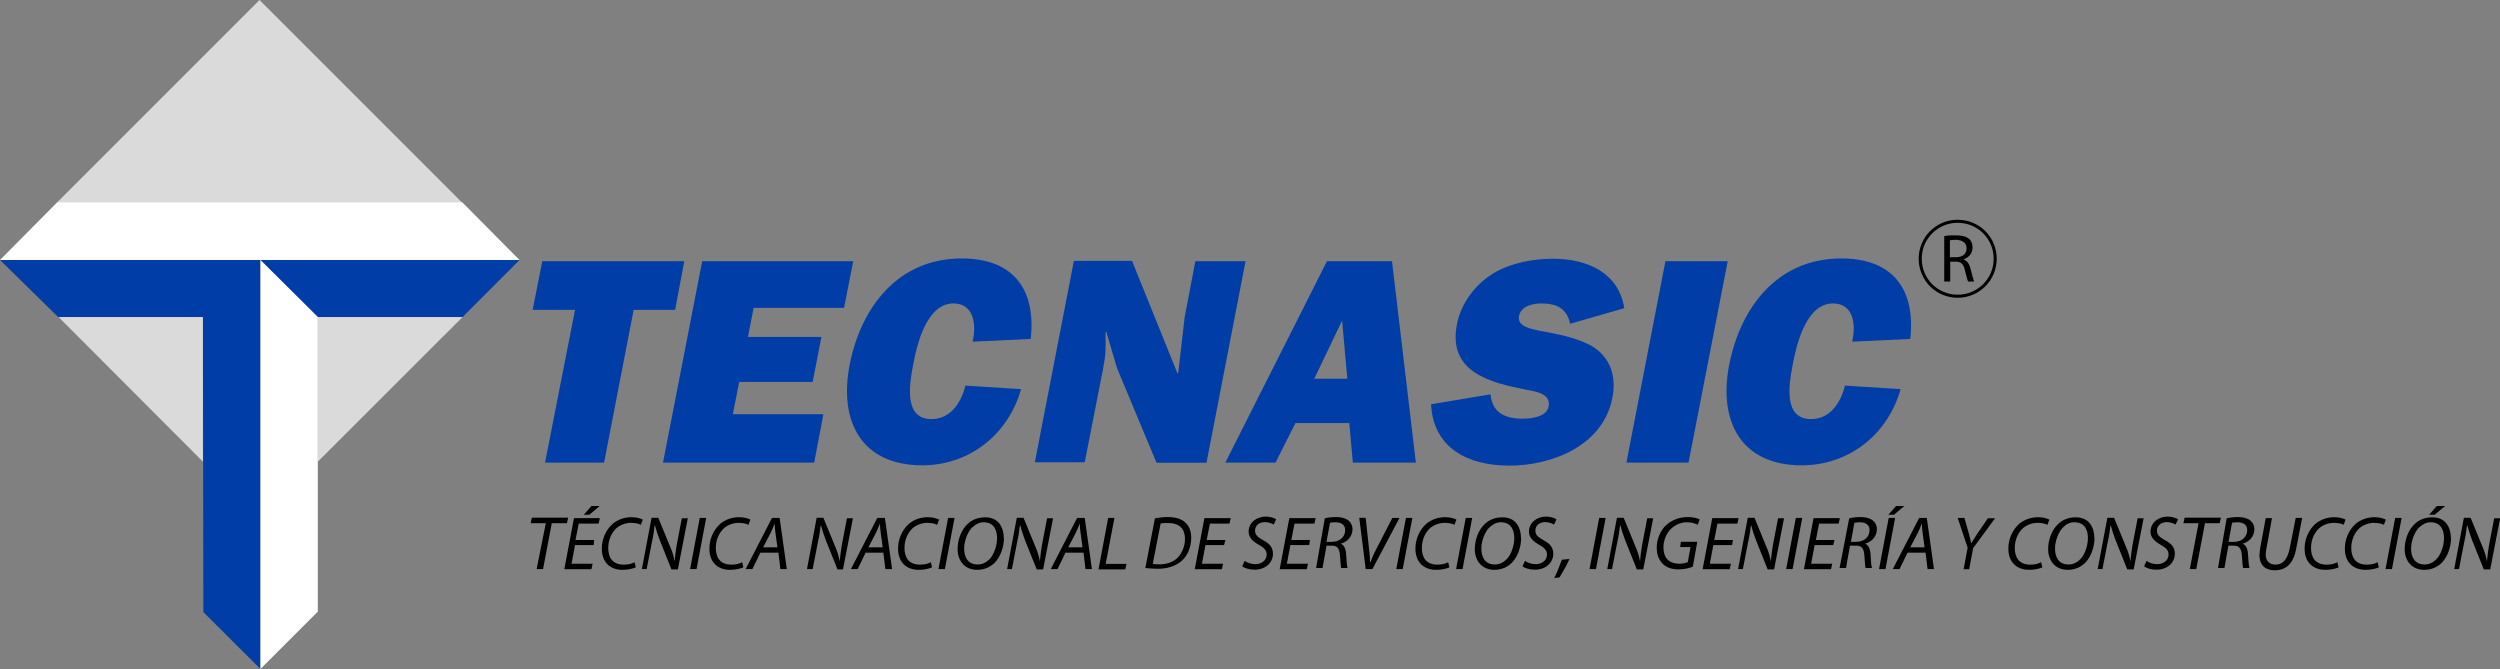 <?xml version="1.0" encoding="UTF-8"?>
<svg id="Capa_2" data-name="Capa 2" xmlns="http://www.w3.org/2000/svg" viewBox="0 0 163.38 43.72">
  <rect x="0" y="0" width="163.38" height="43.72" fill="#808080" stroke="none"/>
  <g id="Capa_1-2" data-name="Capa 1">
    <g>
      <g>
        <polygon points="41.41 20.25 44.12 20.25 44.72 17.07 35.44 17.07 34.81 20.25 37.58 20.25 35.62 30.23 39.48 30.23 41.41 20.25" style="fill: #003da6; stroke-width: 0px;"/>
        <polygon points="53.81 27.07 47.89 27.07 48.31 24.96 53.11 24.96 53.68 22.02 48.88 22.02 49.25 20.12 55.16 20.12 55.76 17.07 45.89 17.07 43.33 30.23 53.21 30.23 53.81 27.07" style="fill: #003da6; stroke-width: 0px;"/>
        <path d="M63.09,25.2c-.26,1.09-.96,2.19-2.21,2.19-1.82,0-1.46-2.24-1.2-3.57.23-1.25.86-3.99,2.63-3.99,1.35,0,1.51,1.41,1.25,2.5l3.8-.18c.36-3.28-1.17-5.26-4.51-5.26-4.14,0-6.57,3.15-7.32,6.93-.73,3.73.78,6.59,4.74,6.59,3.02,0,5.6-1.95,6.46-4.98l-3.65-.23Z" style="fill: #003da6; stroke-width: 0px;"/>
        <path d="M78.85,30.23l2.55-13.16h-3.28l-.7,3.65-.42,3.65-.05.03-2.97-7.35h-3.8l-2.55,13.16h3.26l1.2-6.12c.18-.91.18-1.35.16-2.21v-.16l.05-.03.7,2.37,2.58,6.18h3.28Z" style="fill: #003da6; stroke-width: 0px;"/>
        <path d="M90.97,17.07h-4.25l-6.64,13.16h3.28l1.3-2.58h3.52l.23,2.58h4.12l-1.56-13.16ZM85.89,24.75l1.82-3.8.34,3.8h-2.16Z" style="fill: #003da6; stroke-width: 0px;"/>
        <path d="M93.52,26.42c.16,2.87,2.4,4.01,5.13,4.01s6.12-1.28,6.72-4.43c.29-1.43-.16-2.66-1.3-3.36-1.04-.6-2.32-.81-3.52-1.04-.47-.1-1.41-.26-1.28-.94s.94-.83,1.46-.83c1.02,0,1.67.34,1.88,1.33l3.54-1.02c-.36-2.29-2.37-3.23-4.66-3.23-1.3,0-2.76.26-3.96.99-1.2.76-2.08,2.01-2.32,3.31-.6,3.13,2.19,3.8,4.59,4.27.57.1,1.56.26,1.41,1.07-.13.73-1.2.81-1.72.81-1.17,0-1.98-.42-2.08-1.59l-3.88.65Z" style="fill: #003da6; stroke-width: 0px;"/>
        <polygon points="112.91 17.07 108.84 17.07 106.29 30.23 110.35 30.23 112.91 17.07" style="fill: #003da6; stroke-width: 0px;"/>
        <path d="M120.57,25.2c-.26,1.09-.96,2.19-2.21,2.19-1.82,0-1.46-2.24-1.2-3.57.23-1.25.86-3.99,2.63-3.99,1.36,0,1.51,1.41,1.25,2.5l3.8-.18c.36-3.28-1.17-5.26-4.51-5.26-4.14,0-6.57,3.15-7.32,6.93-.73,3.73.78,6.59,4.74,6.59,3.02,0,5.6-1.95,6.46-4.98l-3.65-.23Z" style="fill: #003da6; stroke-width: 0px;"/>
        <g>
          <polygon points="16.96 0 3.75 13.21 30.17 13.21 16.96 0" style="fill: #dadada; fill-rule: evenodd; stroke-width: 0px;"/>
          <polygon points="0 16.99 17.02 16.99 17.02 43.72 13.29 40 13.26 20.72 3.8 20.72 0 16.99" style="fill: #003da6; fill-rule: evenodd; stroke-width: 0px;"/>
          <polygon points="17.02 16.99 20.77 20.72 30.23 20.72 33.95 16.99 17.02 16.99" style="fill: #003da6; fill-rule: evenodd; stroke-width: 0px;"/>
          <polygon points="20.77 30.17 20.77 20.72 30.23 20.72 20.77 30.17" style="fill: #dadada; fill-rule: evenodd; stroke-width: 0px;"/>
          <polygon points="13.26 30.17 13.26 20.72 3.83 20.72 13.26 30.17" style="fill: #dadada; fill-rule: evenodd; stroke-width: 0px;"/>
          <polygon points="30.2 13.21 33.95 16.99 0 16.99 3.75 13.21 30.2 13.21" style="fill: #fff; fill-rule: evenodd; stroke-width: 0px;"/>
          <polygon points="17.02 43.72 20.77 39.97 20.77 20.72 17.02 16.99 17.02 43.72" style="fill: #fff; fill-rule: evenodd; stroke-width: 0px;"/>
        </g>
        <path d="M130.39,16.91c0,1.35-1.09,2.45-2.45,2.45s-2.45-1.09-2.45-2.45,1.09-2.45,2.45-2.45,2.45,1.09,2.45,2.45Z" style="fill: none; stroke: #000; stroke-miterlimit: 10; stroke-width: .2px;"/>
        <path d="M127.06,15.43c.21-.05.47-.05.76-.05.42,0,.68.08.86.23.16.13.23.34.23.57,0,.39-.26.65-.57.76v.03c.23.08.36.29.44.6.1.42.18.7.23.83h-.39c-.05-.08-.1-.34-.21-.73-.08-.42-.26-.57-.6-.57h-.36v1.3h-.39v-2.97ZM127.45,16.81h.39c.42,0,.68-.23.68-.57,0-.39-.29-.55-.7-.57-.18,0-.31.03-.39.03v1.12h.03Z" style="fill: #000; stroke-width: 0px;"/>
      </g>
      <g>
        <path d="M35.67,34.19h-.99l.08-.36h2.37l-.08.36h-.99l-.57,3h-.42l.6-3Z" style="fill: #000; stroke-width: 0px;"/>
        <path d="M38.8,35.62h-1.22l-.23,1.22h1.38l-.08.36h-1.77l.63-3.34h1.69l-.08.36h-1.3l-.21,1.07h1.22l-.03.31ZM39.19,33.07l-.68.57h-.36l.5-.57h.55Z" style="fill: #000; stroke-width: 0px;"/>
        <path d="M41.54,37.08c-.18.08-.5.16-.86.16-.83,0-1.35-.52-1.35-1.38,0-.63.26-1.22.7-1.62.34-.29.78-.44,1.25-.44.36,0,.63.1.73.16l-.13.34c-.13-.08-.36-.13-.65-.13-.34,0-.7.13-.96.36-.31.29-.52.76-.52,1.28,0,.6.26,1.09,1.02,1.09.26,0,.52-.05.7-.16l.08.34Z" style="fill: #000; stroke-width: 0px;"/>
        <path d="M41.95,37.18l.63-3.34h.44l.78,1.9c.16.36.23.65.29.94h0c.03-.31.05-.57.13-1.04l.34-1.77h.39l-.65,3.34h-.42l-.76-1.9c-.16-.42-.23-.65-.31-.96h-.03c-.03.31-.08.65-.18,1.09l-.34,1.75h-.31Z" style="fill: #000; stroke-width: 0px;"/>
        <path d="M46.15,33.85l-.63,3.34h-.42l.63-3.34h.42Z" style="fill: #000; stroke-width: 0px;"/>
        <path d="M48.57,37.08c-.18.08-.5.16-.86.16-.83,0-1.35-.52-1.35-1.38,0-.63.26-1.22.7-1.62.34-.29.78-.44,1.25-.44.36,0,.63.1.73.16l-.13.34c-.13-.08-.36-.13-.65-.13-.34,0-.7.13-.96.36-.31.29-.52.76-.52,1.28,0,.6.26,1.09,1.02,1.09.26,0,.52-.05.7-.16l.08.34Z" style="fill: #000; stroke-width: 0px;"/>
        <path d="M49.69,36.12l-.52,1.07h-.44l1.72-3.34h.5l.47,3.34h-.42l-.13-1.07h-1.17ZM50.81,35.8l-.13-.96c-.03-.18-.05-.42-.05-.63h0c-.08.21-.18.42-.26.6l-.5.96h.94v.03Z" style="fill: #000; stroke-width: 0px;"/>
        <path d="M52.74,37.18l.63-3.34h.44l.78,1.9c.16.36.23.65.29.94h0c.03-.31.05-.57.13-1.04l.34-1.77h.39l-.65,3.34h-.36l-.76-1.9c-.16-.42-.23-.65-.31-.96h-.03c-.03.31-.08.65-.18,1.09l-.34,1.75h-.36Z" style="fill: #000; stroke-width: 0px;"/>
        <path d="M56.57,36.12l-.52,1.07h-.44l1.72-3.34h.5l.47,3.34h-.44l-.13-1.07h-1.15ZM57.69,35.8l-.13-.96c-.03-.18-.05-.42-.05-.63h0c-.08.21-.18.42-.26.6l-.5.96h.94v.03Z" style="fill: #000; stroke-width: 0px;"/>
        <path d="M60.9,37.08c-.18.08-.5.16-.86.16-.83,0-1.35-.52-1.35-1.38,0-.63.26-1.22.7-1.62.34-.29.78-.44,1.25-.44.36,0,.63.1.73.16l-.13.34c-.13-.08-.36-.13-.65-.13-.34,0-.7.13-.96.36-.31.29-.52.76-.52,1.28,0,.6.26,1.09,1.02,1.09.26,0,.52-.05.7-.16l.08.34Z" style="fill: #000; stroke-width: 0px;"/>
        <path d="M62.38,33.85l-.63,3.34h-.42l.63-3.34h.42Z" style="fill: #000; stroke-width: 0px;"/>
        <path d="M65.61,35.15c0,.57-.21,1.22-.6,1.62-.29.29-.68.47-1.15.47-.86,0-1.28-.65-1.28-1.35,0-.6.23-1.25.65-1.64.29-.29.7-.44,1.12-.44.89-.03,1.25.65,1.25,1.35ZM63.53,34.47c-.31.31-.52.91-.52,1.38,0,.55.23,1.04.89,1.04.29,0,.55-.13.76-.34.31-.31.5-.91.5-1.38s-.16-1.04-.89-1.04c-.26,0-.52.13-.73.34Z" style="fill: #000; stroke-width: 0px;"/>
        <path d="M65.82,37.18l.63-3.34h.44l.78,1.9c.16.36.23.65.29.94h0c.03-.31.05-.57.13-1.04l.34-1.77h.39l-.65,3.34h-.42l-.76-1.9c-.16-.42-.23-.65-.31-.96h-.03c-.03.31-.08.65-.18,1.09l-.34,1.75h-.31Z" style="fill: #000; stroke-width: 0px;"/>
        <path d="M69.63,36.12l-.52,1.07h-.44l1.72-3.34h.5l.47,3.34h-.42l-.13-1.07h-1.17ZM70.75,35.8l-.13-.96c-.03-.18-.05-.42-.05-.63h0c-.08.21-.18.42-.26.6l-.5.96h.94v.03Z" style="fill: #000; stroke-width: 0px;"/>
        <path d="M72.41,33.85h.42l-.57,3h1.36l-.08.36h-1.75l.63-3.36Z" style="fill: #000; stroke-width: 0px;"/>
        <path d="M75.49,33.87c.26-.05.55-.08.83-.08.57,0,.99.16,1.22.44.18.18.31.5.31.91,0,.6-.23,1.2-.68,1.56-.39.31-.89.47-1.51.47-.29,0-.6-.03-.81-.05l.63-3.26ZM75.33,36.85c.16.03.31.03.44.03.52,0,.91-.16,1.2-.44.29-.31.47-.76.47-1.22,0-.6-.29-1.04-1.12-1.04-.16,0-.34,0-.47.03l-.52,2.66Z" style="fill: #000; stroke-width: 0px;"/>
        <path d="M80,35.62h-1.22l-.23,1.22h1.38l-.08.36h-1.77l.63-3.34h1.72l-.08.36h-1.28l-.21,1.07h1.22l-.08.31Z" style="fill: #000; stroke-width: 0px;"/>
        <path d="M81.35,36.66c.18.13.44.21.7.21.36,0,.73-.23.73-.63,0-.26-.16-.44-.5-.63-.42-.23-.68-.5-.68-.86,0-.6.52-.99,1.12-.99.31,0,.57.1.68.18l-.16.34c-.1-.05-.31-.16-.57-.16-.42,0-.65.26-.65.55s.16.42.52.63c.42.21.65.47.65.89,0,.57-.47,1.04-1.2,1.04-.34,0-.68-.1-.81-.23l.16-.34Z" style="fill: #000; stroke-width: 0px;"/>
        <path d="M85.55,35.62h-1.22l-.23,1.22h1.38l-.08.36h-1.77l.63-3.34h1.72l-.08.36h-1.3l-.21,1.07h1.22l-.05.31Z" style="fill: #000; stroke-width: 0px;"/>
        <path d="M86.59,33.87c.21-.05.47-.08.73-.08.34,0,.63.08.81.23.16.13.26.34.26.55,0,.5-.36.86-.78.96h0c.23.08.34.34.36.68.03.47.05.78.1.91h-.42c-.03-.08-.05-.42-.08-.81-.03-.47-.18-.65-.52-.65h-.36l-.26,1.46h-.42l.57-3.26ZM86.69,35.41h.36c.52,0,.86-.34.86-.76,0-.36-.26-.52-.65-.52-.16,0-.26.03-.34.03l-.23,1.25Z" style="fill: #000; stroke-width: 0px;"/>
        <path d="M89.25,37.18l-.42-3.34h.42l.23,2.14c.05.34.05.55.05.76h.03c.08-.21.18-.47.36-.81l1.07-2.08h.47l-1.77,3.34h-.44Z" style="fill: #000; stroke-width: 0px;"/>
        <path d="M92.3,33.85l-.63,3.34h-.42l.63-3.34h.42Z" style="fill: #000; stroke-width: 0px;"/>
        <path d="M94.72,37.08c-.18.08-.5.16-.86.16-.83,0-1.36-.52-1.36-1.38,0-.63.26-1.22.7-1.62.34-.29.78-.44,1.25-.44.36,0,.63.1.73.16l-.13.34c-.13-.08-.36-.13-.65-.13-.34,0-.7.13-.96.36-.31.29-.52.76-.52,1.28,0,.6.26,1.09,1.02,1.09.26,0,.52-.05.7-.16l.08.34Z" style="fill: #000; stroke-width: 0px;"/>
        <path d="M96.21,33.85l-.63,3.34h-.42l.63-3.34h.42Z" style="fill: #000; stroke-width: 0px;"/>
        <path d="M99.41,35.15c0,.57-.21,1.22-.6,1.62-.29.29-.68.47-1.15.47-.86,0-1.28-.65-1.28-1.35,0-.6.23-1.25.65-1.64.29-.29.7-.44,1.12-.44.89-.03,1.25.65,1.25,1.35ZM97.33,34.47c-.31.31-.52.91-.52,1.38,0,.55.23,1.04.89,1.04.29,0,.55-.13.76-.34.31-.31.5-.91.5-1.38s-.16-1.04-.89-1.04c-.26,0-.52.13-.73.34Z" style="fill: #000; stroke-width: 0px;"/>
        <path d="M99.67,36.66c.18.13.44.21.7.21.36,0,.73-.23.73-.63,0-.26-.16-.44-.5-.63-.42-.23-.68-.5-.68-.86,0-.6.52-.99,1.12-.99.31,0,.57.1.68.18l-.16.34c-.1-.05-.31-.16-.57-.16-.42,0-.65.26-.65.55s.16.42.52.63c.42.21.65.47.65.89,0,.57-.47,1.04-1.2,1.04-.34,0-.68-.1-.81-.23l.16-.34Z" style="fill: #000; stroke-width: 0px;"/>
        <path d="M101.57,37.78c.16-.29.36-.83.5-1.2l.5-.05c-.18.42-.5.96-.65,1.2l-.34.05Z" style="fill: #000; stroke-width: 0px;"/>
        <path d="M104.93,33.85l-.63,3.34h-.42l.63-3.34h.42Z" style="fill: #000; stroke-width: 0px;"/>
        <path d="M105.04,37.18l.63-3.34h.44l.78,1.9c.16.36.23.65.29.94h0c.03-.31.05-.57.13-1.04l.34-1.77h.39l-.65,3.34h-.42l-.76-1.9c-.16-.42-.23-.65-.31-.96h-.03c-.03.31-.08.65-.18,1.09l-.34,1.75h-.31Z" style="fill: #000; stroke-width: 0px;"/>
        <path d="M110.64,37.03c-.18.08-.55.18-.94.18-.47,0-.83-.13-1.09-.42s-.34-.65-.34-.99c0-.55.23-1.15.65-1.51.36-.31.83-.5,1.38-.5.42,0,.68.1.78.16l-.13.34c-.18-.08-.39-.16-.7-.16-.39,0-.76.16-1.04.42-.31.29-.5.78-.5,1.22,0,.65.31,1.07,1.07,1.07.21,0,.39-.05.52-.1l.18-.99h-.68l.05-.34h1.07l-.29,1.62Z" style="fill: #000; stroke-width: 0px;"/>
        <path d="M113.19,35.62h-1.22l-.23,1.22h1.38l-.08.36h-1.77l.63-3.34h1.72l-.08.36h-1.3l-.21,1.07h1.22l-.05.31Z" style="fill: #000; stroke-width: 0px;"/>
        <path d="M113.59,37.18l.63-3.34h.44l.78,1.9c.16.36.23.65.29.94h0c.03-.31.05-.57.13-1.04l.34-1.77h.39l-.65,3.34h-.42l-.76-1.9c-.16-.42-.23-.65-.31-.96h-.03c-.03.31-.08.65-.18,1.09l-.34,1.75h-.31Z" style="fill: #000; stroke-width: 0px;"/>
        <path d="M117.78,33.85l-.63,3.34h-.42l.63-3.34h.42Z" style="fill: #000; stroke-width: 0px;"/>
        <path d="M119.81,35.62h-1.22l-.23,1.22h1.38l-.08.36h-1.77l.63-3.34h1.72l-.08.36h-1.28l-.21,1.07h1.22l-.08.31Z" style="fill: #000; stroke-width: 0px;"/>
        <path d="M120.86,33.87c.21-.05.47-.08.73-.08.34,0,.63.08.81.23.16.13.26.34.26.55,0,.5-.36.86-.78.96h0c.23.08.34.34.36.68.03.47.05.78.1.91h-.42c-.03-.08-.05-.42-.08-.81-.03-.47-.18-.65-.52-.65h-.42l-.26,1.46h-.42l.63-3.26ZM120.96,35.41h.36c.52,0,.86-.34.86-.76,0-.36-.26-.52-.65-.52-.16,0-.26.03-.34.03l-.23,1.25Z" style="fill: #000; stroke-width: 0px;"/>
        <path d="M123.85,33.85l-.63,3.34h-.42l.63-3.34h.42ZM124.45,33.07l-.68.57h-.36l.5-.57h.55Z" style="fill: #000; stroke-width: 0px;"/>
        <path d="M124.66,36.12l-.52,1.07h-.44l1.72-3.34h.5l.47,3.34h-.42l-.13-1.07h-1.17ZM125.78,35.8l-.13-.96c-.03-.18-.05-.42-.05-.63h0c-.08.21-.18.42-.26.6l-.5.96h.94v.03Z" style="fill: #000; stroke-width: 0px;"/>
        <path d="M128.33,37.18l.26-1.38-.65-1.95h.44l.31,1.09c.08.29.1.44.13.57h0c.08-.13.21-.34.36-.57l.73-1.07h.47l-1.43,1.95-.26,1.38h-.36v-.03Z" style="fill: #000; stroke-width: 0px;"/>
        <path d="M133.47,37.08c-.18.08-.5.16-.86.16-.83,0-1.36-.52-1.36-1.38,0-.63.26-1.22.7-1.62.34-.29.78-.44,1.25-.44.36,0,.63.1.73.16l-.13.34c-.13-.08-.36-.13-.65-.13-.34,0-.7.13-.96.36-.31.29-.52.76-.52,1.28,0,.6.26,1.09,1.02,1.09.26,0,.52-.05.7-.16l.08.34Z" style="fill: #000; stroke-width: 0px;"/>
        <path d="M136.88,35.15c0,.57-.21,1.22-.6,1.62-.29.29-.68.47-1.15.47-.86,0-1.28-.65-1.28-1.35,0-.6.23-1.25.65-1.64.29-.29.7-.44,1.12-.44.89-.03,1.25.65,1.25,1.35ZM134.82,34.47c-.31.31-.52.91-.52,1.38,0,.55.23,1.04.89,1.04.29,0,.55-.13.76-.34.31-.31.5-.91.5-1.38s-.16-1.04-.89-1.04c-.29,0-.55.13-.73.34Z" style="fill: #000; stroke-width: 0px;"/>
        <path d="M137.09,37.18l.63-3.34h.44l.78,1.9c.16.36.23.65.29.94h0c.03-.31.05-.57.13-1.04l.34-1.77h.39l-.65,3.34h-.42l-.76-1.9c-.16-.42-.23-.65-.31-.96h-.03c-.03.31-.08.65-.18,1.09l-.34,1.75h-.31Z" style="fill: #000; stroke-width: 0px;"/>
        <path d="M140.29,36.66c.18.13.44.21.7.21.36,0,.73-.23.73-.63,0-.26-.16-.44-.5-.63-.42-.23-.68-.5-.68-.86,0-.6.52-.99,1.12-.99.31,0,.57.1.68.18l-.16.34c-.1-.05-.31-.16-.57-.16-.42,0-.65.26-.65.55s.16.42.52.63c.42.21.65.47.65.89,0,.57-.47,1.04-1.2,1.04-.34,0-.68-.1-.81-.23l.16-.34Z" style="fill: #000; stroke-width: 0px;"/>
        <path d="M143.68,34.19h-.99l.08-.36h2.37l-.08.36h-.96l-.57,3h-.42l.57-3Z" style="fill: #000; stroke-width: 0px;"/>
        <path d="M145.53,33.87c.21-.05.47-.08.73-.08.34,0,.63.08.81.23.16.13.26.34.26.55,0,.5-.36.86-.78.96h0c.23.08.34.34.36.68.03.47.05.78.1.91h-.42c-.03-.08-.05-.42-.08-.81-.03-.47-.18-.65-.52-.65h-.36l-.26,1.46h-.42l.57-3.26ZM145.64,35.41h.36c.52,0,.86-.34.86-.76,0-.36-.26-.52-.65-.52-.16,0-.26.03-.34.03l-.23,1.25Z" style="fill: #000; stroke-width: 0px;"/>
        <path d="M148.48,33.85l-.36,1.98c-.03.13-.05.29-.05.42,0,.42.26.65.63.65.47,0,.78-.31.94-1.07l.39-1.98h.42l-.39,2.01c-.18.99-.68,1.41-1.41,1.41-.55,0-.99-.29-.99-.99,0-.16.03-.31.05-.47l.36-1.95h.42Z" style="fill: #000; stroke-width: 0px;"/>
        <path d="M152.83,37.08c-.18.08-.5.16-.86.16-.83,0-1.36-.52-1.36-1.38,0-.63.26-1.22.7-1.62.34-.29.78-.44,1.25-.44.36,0,.63.1.73.16l-.13.34c-.13-.08-.36-.13-.65-.13-.34,0-.7.13-.96.36-.31.29-.52.76-.52,1.28,0,.6.26,1.09,1.02,1.09.26,0,.52-.05.7-.16l.08.34Z" style="fill: #000; stroke-width: 0px;"/>
        <path d="M155.46,37.08c-.18.08-.5.16-.86.16-.83,0-1.36-.52-1.36-1.38,0-.63.26-1.22.7-1.62.34-.29.78-.44,1.25-.44.36,0,.63.1.73.16l-.13.34c-.13-.08-.36-.13-.65-.13-.34,0-.7.13-.96.36-.31.29-.52.76-.52,1.28,0,.6.26,1.09,1.02,1.09.26,0,.52-.05.7-.16l.08.34Z" style="fill: #000; stroke-width: 0px;"/>
        <path d="M156.95,33.85l-.63,3.34h-.42l.63-3.34h.42Z" style="fill: #000; stroke-width: 0px;"/>
        <path d="M160.18,35.15c0,.57-.21,1.22-.6,1.62-.29.29-.68.47-1.15.47-.86,0-1.28-.65-1.28-1.35,0-.6.23-1.25.65-1.64.29-.29.7-.44,1.12-.44.89-.03,1.25.65,1.25,1.35ZM158.09,34.47c-.31.31-.52.91-.52,1.38,0,.55.23,1.04.89,1.04.29,0,.55-.13.76-.34.31-.31.5-.91.5-1.38s-.16-1.04-.89-1.04c-.26,0-.52.13-.73.34ZM159.79,33.07l-.68.57h-.36l.5-.57h.55Z" style="fill: #000; stroke-width: 0px;"/>
        <path d="M160.39,37.18l.63-3.34h.44l.78,1.9c.16.36.23.65.29.94h0c.03-.31.05-.57.13-1.04l.34-1.77h.39l-.65,3.34h-.42l-.76-1.9c-.16-.42-.23-.65-.31-.96h-.03c-.03.31-.08.65-.18,1.09l-.34,1.75h-.31Z" style="fill: #000; stroke-width: 0px;"/>
      </g>
    </g>
  </g>
</svg>